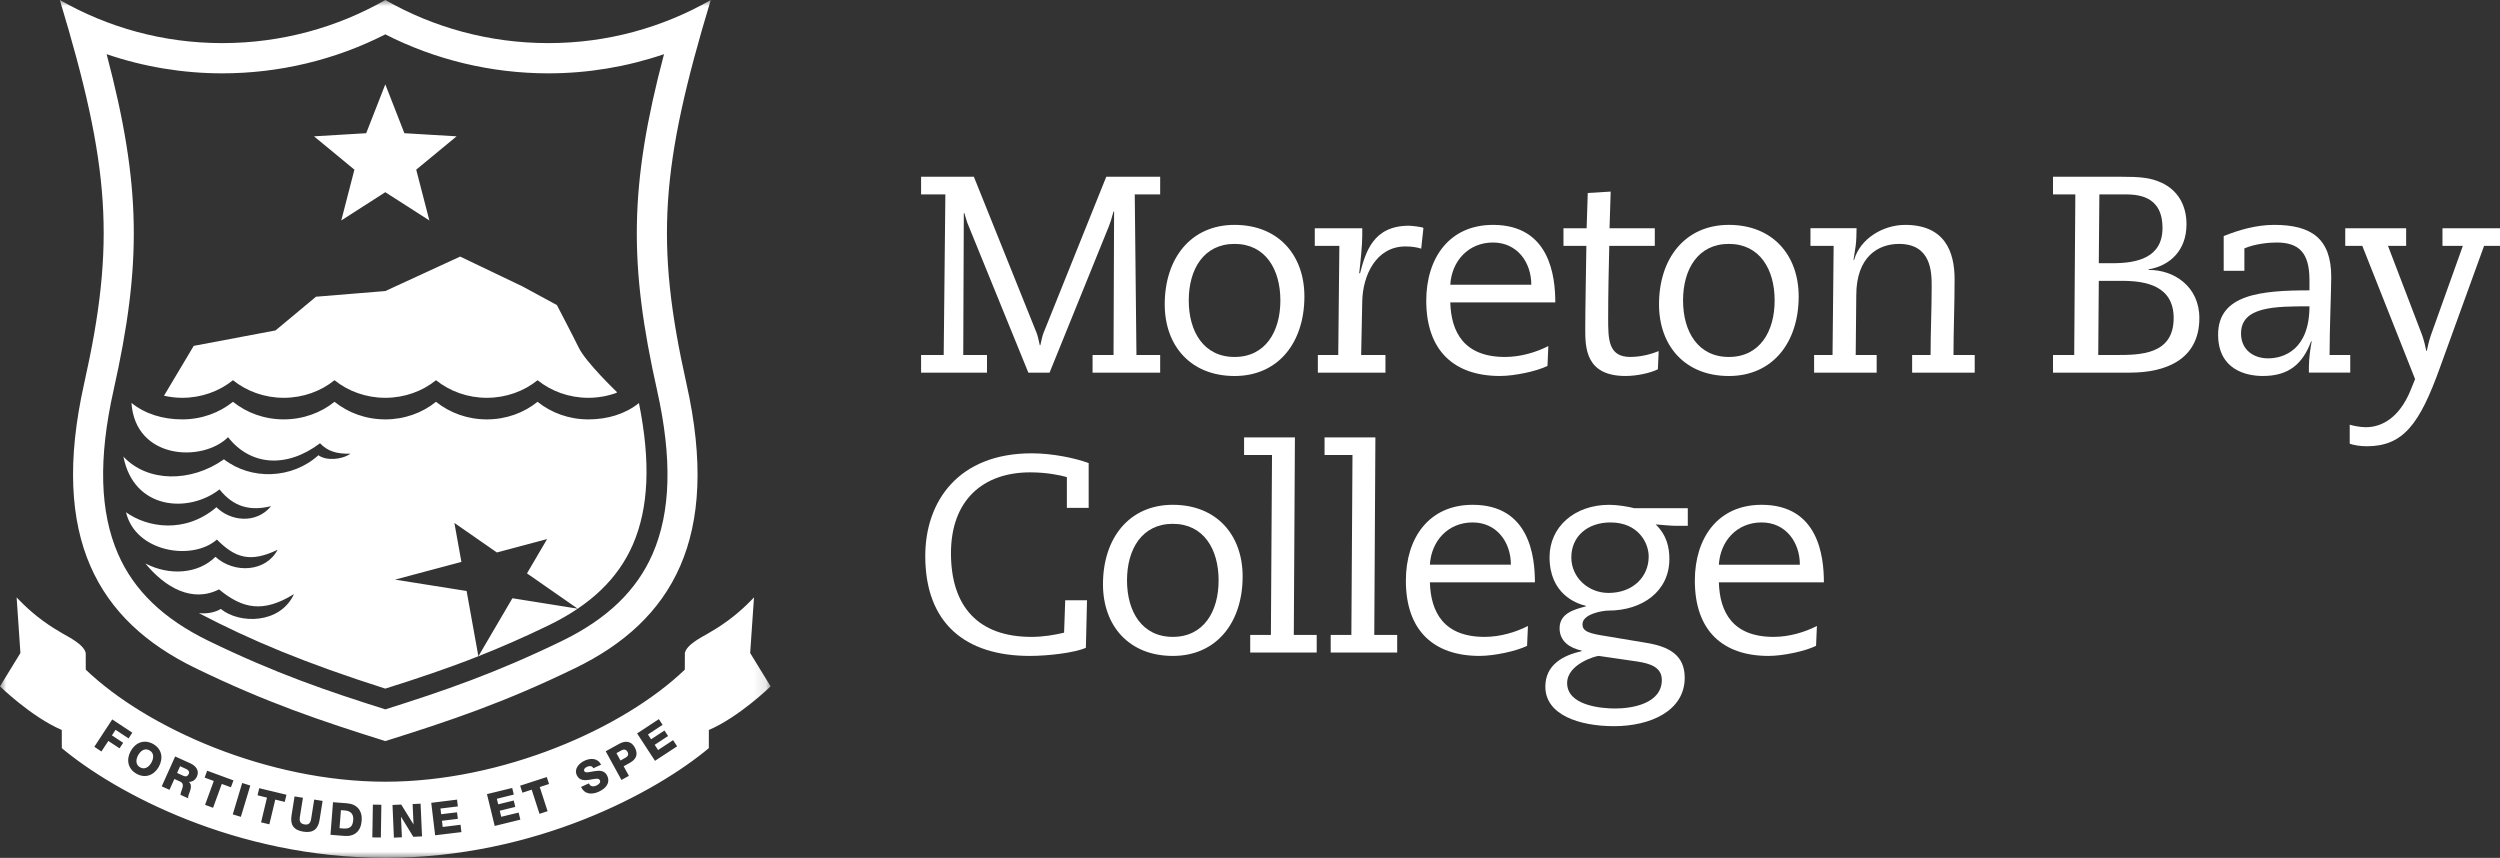 <?xml version="1.0" encoding="UTF-8"?>
<svg width="204px" height="70px" viewBox="0 0 204 70" version="1.1" xmlns="http://www.w3.org/2000/svg" xmlns:xlink="http://www.w3.org/1999/xlink">
    <rect x="0" y="0" width="204" height="70" fill="#333333" stroke="none"/>
    <title>CB7B5BE0-6B0E-43F1-B946-77FD49430611</title>
    <defs>
        <polygon id="path-1" points="0 0 62.882 0 62.882 70 0 70"></polygon>
    </defs>
    <g id="Page-1" stroke="none" stroke-width="1" fill="none" fill-rule="evenodd">
        <g id="Homepage" transform="translate(-491, -7428)">
            <g id="footer" transform="translate(0, 6994)">
                <g id="logo1" transform="translate(491, 434)">
                    <g id="Group-109" transform="translate(75.16, 14.423)" fill="#FFFFFF">
                        <path d="M0,0 L4.308,0 L9.436,12.765 C9.55,13.061 9.573,13.289 9.686,13.746 L9.732,13.746 C9.846,13.289 9.87,13.061 9.983,12.765 L15.111,0 L19.51,0 L19.51,1.438 L17.436,1.438 L17.574,14.545 L19.51,14.545 L19.51,15.984 L13.994,15.984 L13.994,14.545 L15.704,14.545 L15.75,2.831 L15.704,2.831 C15.521,3.493 15.453,3.722 15.316,4.064 L10.484,15.984 L8.753,15.984 L3.852,3.95 C3.739,3.7 3.693,3.493 3.533,2.97 L3.487,2.97 L3.441,14.545 L5.379,14.545 L5.379,15.984 L0,15.984 L0,14.545 L1.846,14.545 L1.982,1.438 L0,1.438 L0,0 Z" id="Fill-77"></path>
                        <path d="M25.58,14.705 C28.088,14.705 29.319,12.65 29.319,10.093 C29.319,7.535 28.088,5.479 25.58,5.479 C23.072,5.479 21.842,7.535 21.842,10.093 C21.842,12.65 23.072,14.705 25.58,14.705 M25.58,3.927 C29.159,3.927 31.279,6.393 31.279,9.772 C31.279,13.518 29.159,16.259 25.58,16.259 C22.001,16.259 19.882,13.793 19.882,10.413 C19.882,6.667 22.001,3.927 25.58,3.927" id="Fill-79"></path>
                        <path d="M34.132,5.641 L32.126,5.641 L32.126,4.202 L36,4.202 L36,4.842 C36,5.525 35.864,6.919 35.751,7.878 L35.773,7.878 L35.819,7.878 C36.274,6.142 36.89,3.996 39.808,3.996 C39.967,3.996 40.902,4.087 40.992,4.179 L40.81,5.869 C40.491,5.754 39.989,5.686 39.533,5.686 C37.117,5.686 36.046,8.06 36,10.139 L35.91,14.546 L37.893,14.546 L37.893,15.985 L32.377,15.985 L32.377,14.546 L34.041,14.546 L34.132,5.641 Z" id="Fill-81"></path>
                        <path d="M49.794,8.814 C49.794,6.964 48.631,5.366 46.67,5.366 C44.665,5.366 43.297,6.873 43.183,8.814 L49.794,8.814 Z M43.183,10.252 C43.251,12.673 44.3,14.705 47.649,14.705 C48.928,14.705 50.203,14.318 51.184,13.815 L51.115,15.435 C50.249,15.869 48.425,16.257 47.24,16.257 C43.525,16.257 41.223,14.226 41.223,10.115 C41.223,6.645 43.092,3.927 46.67,3.927 C51.32,3.927 51.752,8.151 51.752,10.252 L43.183,10.252 Z" id="Fill-83"></path>
                        <path d="M52.419,4.202 L54.309,4.202 L54.401,1.325 L56.271,1.211 L56.178,4.202 L59.871,4.202 L59.871,5.639 L56.156,5.639 C56.11,7.603 56.066,9.591 56.066,11.555 C56.066,13.243 56.066,14.703 57.866,14.703 C58.824,14.703 59.69,14.431 60.189,14.226 L60.123,15.71 C59.529,16.008 58.435,16.257 57.479,16.257 C54.196,16.257 54.196,13.906 54.196,12.399 C54.196,10.96 54.266,7.353 54.288,5.639 L52.419,5.639 L52.419,4.202 Z" id="Fill-85"></path>
                        <path d="M65.913,14.705 C68.422,14.705 69.651,12.65 69.651,10.093 C69.651,7.535 68.422,5.479 65.913,5.479 C63.407,5.479 62.177,7.535 62.177,10.093 C62.177,12.65 63.407,14.705 65.913,14.705 M65.913,3.927 C69.492,3.927 71.612,6.393 71.612,9.772 C71.612,13.518 69.492,16.259 65.913,16.259 C62.335,16.259 60.216,13.793 60.216,10.413 C60.216,6.667 62.335,3.927 65.913,3.927" id="Fill-87"></path>
                        <path d="M80.87,14.545 L82.375,14.545 C82.375,12.719 82.465,10.8 82.465,8.906 C82.465,7.763 82.42,5.48 79.799,5.48 C78.136,5.48 76.312,6.485 76.312,9.682 L76.266,14.545 L77.976,14.545 L77.976,15.984 L72.871,15.984 L72.871,14.545 L74.375,14.545 L74.465,5.64 L72.574,5.64 L72.574,4.2 L76.335,4.2 C76.335,4.657 76.312,5.298 76.266,5.618 L76.085,6.804 L76.13,6.804 C76.631,5.024 78.523,3.928 80.301,3.928 C83.537,3.928 84.335,6.119 84.335,8.357 C84.335,10.366 84.244,12.719 84.244,14.545 L85.976,14.545 L85.976,15.984 L80.87,15.984 L80.87,14.545 Z" id="Fill-89"></path>
                        <path d="M96.102,7.055 L97.242,7.055 C99.247,7.055 101.3,6.6 101.3,4.179 C101.3,1.438 99.134,1.438 98.084,1.438 L96.148,1.438 L96.102,7.055 Z M96.056,14.545 L97.538,14.545 C99.476,14.545 102.211,14.523 102.211,11.531 C102.211,8.881 99.908,8.495 98.017,8.495 L96.102,8.495 L96.056,14.545 Z M94.187,1.438 L92.365,1.438 L92.365,0 L97.925,0 C99.476,0 100.341,0.069 101.254,0.503 C102.461,1.073 103.258,2.215 103.258,3.882 C103.258,6.004 101.915,7.263 100.159,7.558 L100.159,7.604 C102.232,7.582 104.307,8.951 104.307,11.531 C104.307,14.957 101.504,15.984 98.655,15.984 L92.365,15.984 L92.365,14.545 L94.096,14.545 L94.187,1.438 Z" id="Fill-91"></path>
                        <path d="M113.292,10.573 C110.51,10.573 107.708,10.573 107.708,12.787 C107.708,14.111 108.71,14.819 109.919,14.819 C111.195,14.819 113.292,14.111 113.292,10.573 L113.292,10.573 Z M107.982,7.673 L106.294,7.673 L106.294,4.841 C107.594,4.316 108.983,3.927 110.42,3.927 C113.452,3.927 115.069,5.047 115.069,8.174 C115.069,9.202 114.933,12.422 114.933,14.546 L116.62,14.546 L116.62,15.983 L113.246,15.983 L113.246,15.505 C113.246,14.819 113.382,13.884 113.475,13.427 L113.428,13.427 C112.722,15.321 111.559,16.257 109.485,16.257 C108.141,16.257 105.838,15.756 105.838,12.879 C105.838,9.59 109.349,9.27 113.292,9.27 L113.292,8.426 C113.292,6.212 112.45,5.365 110.602,5.365 C109.941,5.365 108.824,5.481 107.982,5.846 L107.982,7.673 Z" id="Fill-93"></path>
                        <path d="M116.212,4.202 L121.181,4.202 L121.181,5.639 L119.7,5.639 L122.503,12.97 C122.641,13.381 122.777,13.93 122.823,14.203 L122.869,14.203 C122.915,13.93 123.051,13.381 123.187,12.97 L125.809,5.639 L124.146,5.639 L124.146,4.202 L128.84,4.202 L128.84,5.639 L127.541,5.639 L123.94,15.573 C122.276,20.208 120.93,21.991 117.968,21.991 C117.398,21.991 116.918,21.899 116.577,21.784 L116.577,20.231 C116.852,20.321 117.444,20.437 117.9,20.437 C119.244,20.437 120.634,19.614 121.524,17.468 L121.911,16.511 L117.604,5.639 L116.212,5.639 L116.212,4.202 Z" id="Fill-95"></path>
                        <path d="M13.675,27.02 L11.897,27.02 L11.897,24.509 C11.352,24.349 10.235,24.121 8.911,24.121 C5.037,24.121 2.439,26.403 2.439,30.72 C2.439,35.081 4.673,37.547 9.003,37.547 C9.982,37.547 10.894,37.387 11.67,37.204 L11.762,34.557 L13.54,34.557 L13.448,38.437 C12.513,38.848 10.37,39.1 8.866,39.1 C3.624,39.1 0.342,36.452 0.342,30.948 C0.342,26.473 3.054,22.568 9.026,22.568 C10.712,22.568 12.582,22.955 13.675,23.366 L13.675,27.02 Z" id="Fill-97"></path>
                        <path d="M20.541,37.546 C23.049,37.546 24.279,35.493 24.279,32.935 C24.279,30.377 23.049,28.321 20.541,28.321 C18.033,28.321 16.804,30.377 16.804,32.935 C16.804,35.493 18.033,37.546 20.541,37.546 M20.541,26.769 C24.12,26.769 26.239,29.235 26.239,32.614 C26.239,36.36 24.12,39.1 20.541,39.1 C16.962,39.1 14.843,36.635 14.843,33.255 C14.843,29.508 16.962,26.769 20.541,26.769" id="Fill-99"></path>
                        <polygon id="Fill-101" points="28.636 22.705 26.357 22.705 26.357 21.267 30.505 21.267 30.414 37.387 32.283 37.387 32.283 38.825 26.858 38.825 26.858 37.387 28.545 37.387"></polygon>
                        <polygon id="Fill-103" points="35.203 22.705 32.924 22.705 32.924 21.267 37.072 21.267 36.981 37.387 38.85 37.387 38.85 38.825 33.425 38.825 33.425 37.387 35.112 37.387"></polygon>
                        <path d="M48.129,31.656 C48.129,29.806 46.966,28.208 45.007,28.208 C43.001,28.208 41.632,29.715 41.519,31.656 L48.129,31.656 Z M41.519,33.095 C41.588,35.515 42.636,37.547 45.986,37.547 C47.263,37.547 48.538,37.159 49.52,36.657 L49.45,38.277 C48.584,38.711 46.761,39.099 45.577,39.099 C41.862,39.099 39.559,37.067 39.559,32.957 C39.559,29.488 41.428,26.769 45.007,26.769 C49.655,26.769 50.089,30.993 50.089,33.095 L41.519,33.095 Z" id="Fill-105"></path>
                        <path d="M53.06,31.062 C53.06,32.707 54.45,33.96 56.091,33.96 C58.097,33.96 59.373,32.637 59.373,30.993 C59.373,29.853 58.507,28.208 56.251,28.208 C54.404,28.208 53.06,29.326 53.06,31.062 L53.06,31.062 Z M55.294,39.099 C55.065,39.099 52.718,39.761 52.718,41.315 C52.718,43.141 55.476,43.391 56.637,43.391 C58.097,43.391 60.445,42.959 60.445,41.063 C60.445,40.014 59.487,39.718 58.438,39.556 L55.294,39.099 Z M62.564,28.482 L61.516,28.482 C61.196,28.482 60.262,28.392 59.943,28.368 C60.877,29.28 61.06,30.285 61.06,31.2 C61.06,33.826 58.849,35.401 56.091,35.401 C55.612,35.401 53.971,35.674 53.971,36.518 C53.971,37.115 54.519,37.273 56.001,37.502 L59.146,38.027 C60.969,38.323 62.313,38.987 62.313,40.879 C62.313,43.599 59.487,44.833 56.547,44.833 C53.721,44.833 50.94,43.918 50.94,41.61 C50.94,39.831 52.375,39.053 53.902,38.711 L53.902,38.665 C52.969,38.461 52.102,37.935 52.102,36.838 C52.102,35.628 53.287,35.308 54.245,35.058 L54.245,35.012 C53.446,34.829 51.283,34.031 51.283,31.039 C51.283,28.596 53.287,26.77 56.159,26.77 C56.798,26.77 57.663,26.907 58.188,27.044 L62.564,27.044 L62.564,28.482 Z" id="Fill-107"></path>
                    </g>
                    <g id="Group-115">
                        <path d="M146.869,46.08 C146.869,44.23 145.708,42.631 143.747,42.631 C141.741,42.631 140.372,44.139 140.26,46.08 L146.869,46.08 Z M140.26,47.519 C140.327,49.939 141.376,51.97 144.726,51.97 C146.003,51.97 147.278,51.582 148.26,51.08 L148.19,52.7 C147.324,53.134 145.501,53.523 144.317,53.523 C140.601,53.523 138.299,51.49 138.299,47.381 C138.299,43.911 140.167,41.192 143.747,41.192 C148.395,41.192 148.829,45.416 148.829,47.519 L140.26,47.519 Z" id="Fill-110" fill="#FFFFFF"></path>
                        <g id="Group-114">
                            <mask id="mask-2" fill="white">
                                <use xlink:href="#path-1"></use>
                            </mask>
                            <g id="Clip-113"></g>
                            <path d="M52.138,32.89 C51.027,33.781 49.58,34.223 48.009,34.223 C46.429,34.223 44.98,33.686 43.865,32.787 C42.751,33.686 41.304,34.223 39.724,34.223 C38.146,34.223 36.697,33.686 35.58,32.787 C34.468,33.686 33.018,34.222 31.439,34.223 L31.439,34.222 C29.86,34.222 28.41,33.684 27.296,32.787 C26.183,33.684 24.734,34.222 23.153,34.222 C21.576,34.222 20.126,33.684 19.012,32.787 C17.898,33.684 16.449,34.222 14.869,34.222 C13.29,34.222 11.839,33.776 10.728,32.878 C11.04,37.525 16.555,37.733 18.609,35.673 C20.426,37.989 23.359,38.246 26.114,36.171 C26.752,36.831 27.459,37.046 28.595,37.021 C27.89,37.525 26.591,37.612 25.984,37.146 C23.833,39.096 20.491,39.198 18.274,37.48 C15.569,39.394 12.024,39.358 10.07,37.258 C10.929,41.649 15.431,41.879 17.912,39.935 C19.079,41.395 20.442,41.716 22.123,41.3 C20.887,42.8 18.777,42.513 17.661,41.389 C15.106,43.574 12.007,43.046 10.282,41.799 C11.057,45.072 15.712,45.791 17.699,44.026 C19.192,45.532 20.423,45.933 22.652,44.86 C21.708,46.672 19.113,46.831 17.58,45.435 C16.207,46.816 13.849,47.018 11.863,45.976 C13.462,47.94 15.692,49.207 17.871,48.093 C19.797,49.683 21.476,50.031 23.988,48.478 C22.874,50.919 19.552,50.942 18.017,49.69 C17.535,49.988 16.861,50.098 16.228,50.031 C20.435,52.235 24.88,54.1 31.439,56.191 C34.037,55.372 36.455,54.569 39.035,53.55 L38.075,48.225 L32.232,47.297 L37.65,45.852 L37.078,42.671 L40.546,45.081 L44.644,43.989 L43.002,46.788 L47.141,49.668 L41.812,48.817 L39.038,53.549 C40.843,52.835 42.727,52.018 44.814,51.004 C48.2,49.354 50.431,47.21 51.637,44.448 C52.944,41.446 53.099,37.651 52.138,32.89 L52.138,32.89 Z M47.23,28.378 C46.821,27.534 45.443,24.893 45.443,24.893 L42.647,23.377 L37.548,20.936 L31.441,23.75 L25.786,24.212 L22.482,26.963 L15.808,28.223 L13.383,32.291 C13.86,32.398 14.358,32.461 14.87,32.461 C16.449,32.461 17.898,31.922 19.012,31.026 C20.125,31.922 21.574,32.461 23.152,32.461 C24.734,32.461 26.183,31.922 27.296,31.026 C28.41,31.922 29.862,32.461 31.441,32.461 C33.018,32.461 34.47,31.922 35.58,31.026 C36.697,31.922 38.149,32.461 39.726,32.461 C41.304,32.461 42.756,31.922 43.867,31.026 C44.98,31.922 46.434,32.461 48.012,32.461 C48.83,32.461 49.613,32.311 50.333,32.047 L50.333,31.986 C50.333,31.986 47.811,29.571 47.23,28.378 L47.23,28.378 Z M29.881,10.87 L25.622,11.124 L28.92,13.844 L27.847,17.99 L31.441,15.683 L35.036,17.99 L33.963,13.844 L37.258,11.124 L32.998,10.87 L31.441,6.883 L29.881,10.87 Z M53.616,31.841 C51.318,21.583 51.336,15.184 54.183,4.421 C51.158,5.452 47.969,5.985 44.747,5.985 C40.102,5.985 35.53,4.888 31.442,2.804 C27.354,4.888 22.78,5.985 18.135,5.985 C14.912,5.985 11.723,5.452 8.701,4.421 C11.547,15.184 11.562,21.583 9.267,31.841 C8.02,37.407 8.14,41.777 9.633,45.205 C10.935,48.19 13.343,50.505 17.001,52.287 C22.476,54.947 26.673,56.38 31.442,57.884 C36.209,56.38 40.406,54.947 45.883,52.287 C49.54,50.505 51.948,48.19 53.25,45.205 C54.743,41.777 54.862,37.407 53.616,31.841 L53.616,31.841 Z M56.014,31.299 C58.843,43.914 54.841,50.67 46.956,54.507 C41.144,57.334 36.702,58.822 31.442,60.472 C26.18,58.822 21.739,57.334 15.926,54.507 C8.039,50.67 4.041,43.914 6.866,31.299 C9.436,19.835 8.988,13.577 4.881,-0.001 C8.789,2.238 13.314,3.518 18.135,3.518 C22.957,3.518 27.533,2.238 31.442,-0.001 C35.349,2.238 39.928,3.518 44.747,3.518 C49.568,3.518 54.092,2.238 57.998,-0.001 C53.899,13.577 53.449,19.835 56.014,31.299 L56.014,31.299 Z M50.71,61.229 L50.302,61.457 L50.631,62.057 L51.039,61.829 C51.231,61.727 51.325,61.57 51.207,61.357 C51.087,61.139 50.896,61.127 50.71,61.229 L50.71,61.229 Z M55.253,60.898 L54.925,60.395 L53.699,61.203 L53.422,60.777 L54.515,60.059 L54.221,59.609 L53.126,60.325 L52.873,59.932 L54.066,59.149 L53.764,58.68 L51.988,59.848 L53.447,62.084 L55.253,60.898 Z M51.791,60.98 C51.487,60.425 50.97,60.451 50.534,60.692 L49.426,61.302 L50.71,63.645 L51.318,63.308 L50.89,62.529 L51.39,62.251 C51.905,61.968 52.11,61.56 51.791,60.98 L51.791,60.98 Z M49.549,63.301 C49.348,62.863 48.923,62.861 48.528,62.925 C48.128,62.985 47.765,63.111 47.678,62.925 C47.607,62.763 47.755,62.639 47.89,62.576 C48.082,62.488 48.322,62.466 48.413,62.691 L49.044,62.402 C48.791,61.856 48.2,61.843 47.717,62.064 C47.262,62.273 46.825,62.722 47.066,63.254 C47.269,63.702 47.705,63.691 48.096,63.632 C48.489,63.57 48.853,63.453 48.951,63.667 C49.034,63.844 48.868,64.007 48.679,64.096 C48.411,64.215 48.191,64.203 48.048,63.924 L47.416,64.212 C47.705,64.835 48.306,64.857 48.863,64.601 C49.397,64.356 49.831,63.922 49.549,63.301 L49.549,63.301 Z M44.044,64.222 L44.802,63.974 L44.616,63.406 L42.444,64.113 L42.63,64.684 L43.386,64.438 L44.024,66.409 L44.683,66.193 L44.044,64.222 Z M42.461,66.884 L42.321,66.305 L40.899,66.65 L40.781,66.155 L42.048,65.845 L41.92,65.322 L40.653,65.633 L40.542,65.18 L41.927,64.837 L41.796,64.298 L39.736,64.8 L40.368,67.397 L42.461,66.884 Z M37.652,67.9 L37.58,67.301 L36.123,67.481 L36.065,66.975 L37.36,66.818 L37.294,66.283 L35.999,66.44 L35.943,65.976 L37.362,65.804 L37.294,65.249 L35.189,65.509 L35.507,68.159 L37.652,67.9 Z M34.437,68.249 L34.32,65.581 L33.67,65.611 L33.742,67.253 L33.732,67.253 L32.739,65.651 L32.028,65.685 L32.142,68.352 L32.795,68.323 L32.721,66.658 L32.73,66.658 L33.726,68.284 L34.437,68.249 Z M31.119,65.667 L30.426,65.657 L30.382,68.332 L31.078,68.341 L31.119,65.667 Z M29.513,66.972 C29.578,66.147 29.131,65.613 28.317,65.548 L27.174,65.46 L26.967,68.119 L28.106,68.211 C28.913,68.277 29.446,67.843 29.513,66.972 L29.513,66.972 Z M26.325,65.354 L25.639,65.245 L25.387,66.832 C25.333,67.172 25.18,67.328 24.846,67.272 C24.51,67.217 24.415,67.026 24.467,66.686 L24.719,65.097 L24.036,64.987 L23.789,66.535 C23.666,67.299 23.956,67.737 24.751,67.864 C25.546,67.991 25.956,67.664 26.078,66.902 L26.325,65.354 Z M23.375,64.851 L21.153,64.316 L21.015,64.897 L21.787,65.086 L21.303,67.103 L21.979,67.265 L22.463,65.247 L23.235,65.435 L23.375,64.851 Z M20.426,64.099 L19.763,63.892 L18.993,66.452 L19.654,66.654 L20.426,64.099 Z M18.844,64.241 L19.051,63.68 L16.906,62.891 L16.698,63.452 L17.445,63.728 L16.734,65.675 L17.385,65.916 L18.098,63.969 L18.844,64.241 Z M15.531,62.287 L14.293,61.727 L13.197,64.165 L13.83,64.449 L14.229,63.563 L14.709,63.781 C15.004,63.917 14.93,64.19 14.84,64.44 C14.815,64.511 14.716,64.754 14.733,64.861 L15.358,65.143 C15.314,65.015 15.466,64.656 15.506,64.55 C15.589,64.309 15.645,63.983 15.413,63.804 L15.418,63.798 C15.716,63.816 15.954,63.622 16.072,63.36 C16.294,62.868 15.959,62.48 15.531,62.287 L15.531,62.287 Z M12.489,60.705 C11.755,60.298 11.041,60.605 10.668,61.285 C10.294,61.961 10.41,62.732 11.145,63.141 C11.877,63.548 12.589,63.239 12.964,62.56 C13.337,61.881 13.223,61.113 12.489,60.705 L12.489,60.705 Z M10.05,60.612 L9.133,60.009 L9.431,59.555 L10.491,60.253 L10.797,59.787 L9.159,58.704 L7.697,60.937 L8.275,61.321 L8.84,60.461 L9.755,61.065 L10.05,60.612 Z M62.882,56.007 C62.882,56.007 60.327,58.5 57.842,59.567 L57.84,61.048 C53.512,64.665 43.679,70.001 31.441,70.001 C19.201,70.001 9.369,64.665 5.044,61.048 L5.041,59.567 C2.554,58.5 -0.002,56.007 -0.002,56.007 L1.666,53.286 L1.357,48.746 C1.357,48.746 2.266,49.756 3.497,50.652 C4.855,51.637 5.498,51.853 6.21,52.357 C7.123,52.992 6.995,53.428 6.995,53.428 L6.999,54.645 C12.02,59.45 21.88,63.788 31.441,63.788 C40.999,63.788 50.863,59.45 55.88,54.645 L55.885,53.428 C55.885,53.428 55.756,52.992 56.671,52.357 C57.382,51.853 58.026,51.637 59.384,50.652 C60.616,49.756 61.526,48.746 61.526,48.746 L61.214,53.286 L62.882,56.007 Z M28.147,66.133 L27.82,66.109 L27.705,67.579 L28.031,67.607 C28.557,67.636 28.781,67.447 28.824,66.914 C28.862,66.429 28.62,66.174 28.147,66.133 L28.147,66.133 Z M12.199,61.229 C11.807,61.012 11.466,61.275 11.274,61.619 C11.083,61.968 11.041,62.398 11.434,62.616 C11.823,62.834 12.167,62.57 12.358,62.222 C12.548,61.875 12.589,61.445 12.199,61.229 L12.199,61.229 Z M15.402,63.156 C15.317,63.342 15.17,63.4 14.98,63.313 L14.451,63.073 L14.696,62.523 L15.199,62.752 C15.379,62.833 15.484,62.981 15.402,63.156 L15.402,63.156 Z" id="Fill-112" fill="#FFFFFF" mask="url(#mask-2)"></path>
                        </g>
                    </g>
                </g>
            </g>
        </g>
    </g>
</svg>
